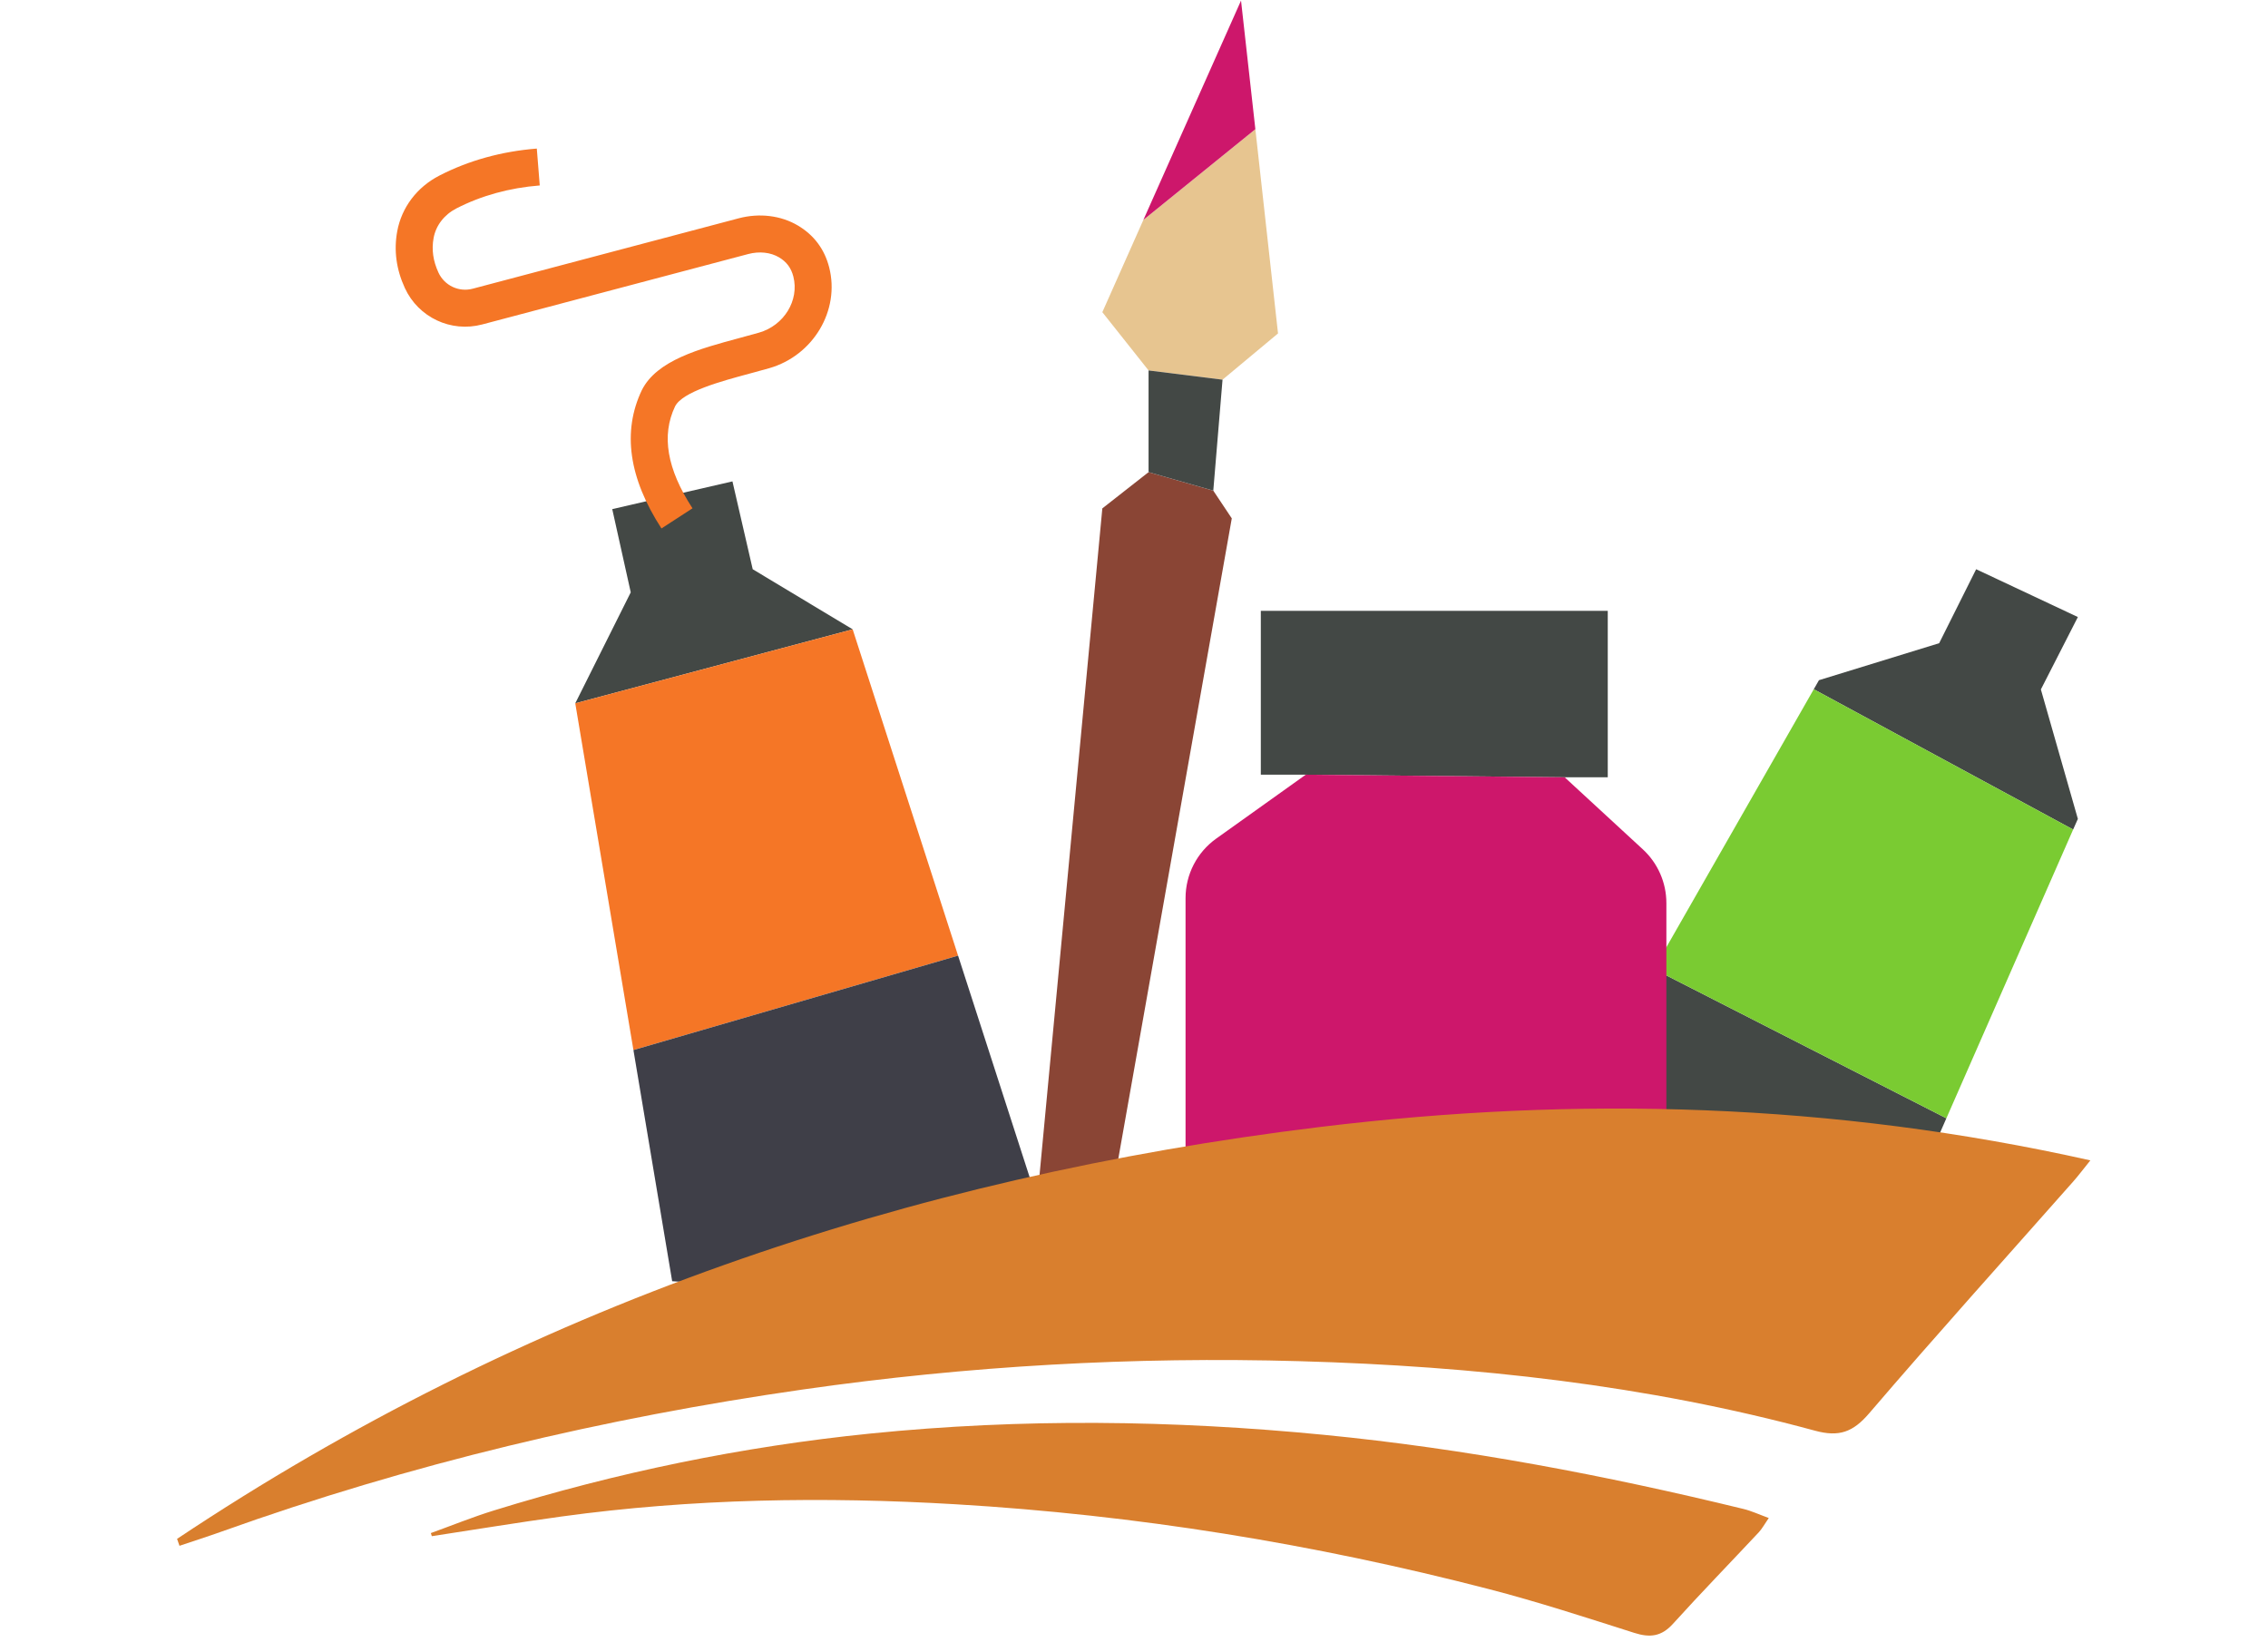 <?xml version="1.0" encoding="UTF-8" standalone="no"?>
<!-- Created with Inkscape (http://www.inkscape.org/) -->

<svg
   version="1.1"
   id="svg2"
   width="773.867"
   height="560.2"
   viewBox="0 0 773.867 560.2"
   sodipodi:docname="PixArt.eps"
   xmlns:inkscape="http://www.inkscape.org/namespaces/inkscape"
   xmlns:sodipodi="http://sodipodi.sourceforge.net/DTD/sodipodi-0.dtd"
   xmlns="http://www.w3.org/2000/svg"
   xmlns:svg="http://www.w3.org/2000/svg">
  <defs
     id="defs6" />
  <sodipodi:namedview
     id="namedview4"
     pagecolor="#ffffff"
     bordercolor="#000000"
     borderopacity="0.25"
     inkscape:showpageshadow="2"
     inkscape:pageopacity="0.0"
     inkscape:pagecheckerboard="0"
     inkscape:deskcolor="#d1d1d1" />
  <g
     id="g8"
     inkscape:groupmode="layer"
     inkscape:label="ink_ext_XXXXXX"
     transform="matrix(1.333,0,0,-1.333,0,755.2)">
    <g
       id="g10"
       transform="scale(0.1)">
      <path
         d="m 5224.08,3900.61 94.67,-331.37 -12.08,-27.22 -663.91,359.06 13.25,23.2 307.71,94.68 94.67,189.35 260.36,-122.37 -94.67,-185.33"
         style="fill:#434845;fill-opacity:1;fill-rule:nonzero;stroke:none"
         id="path24" />
      <path
         d="m 4982.17,2802.84 -89.46,-204.04 -94.68,-165.68 -118.35,6.87 -639.06,-54.2 47.33,544.39 145.57,254.67 748.65,-382.01"
         style="fill:#434845;fill-opacity:1;fill-rule:nonzero;stroke:none"
         id="path26" />
      <path
         d="m 5306.67,3542.02 -324.5,-739.18 -748.65,382.01 409.24,716.23 663.91,-359.06"
         style="fill:#7acb32;fill-opacity:1;fill-rule:nonzero;stroke:none"
         id="path28" />
      <path
         d="m 4115.42,4101.8 v -426.05 h -110.31 l -662.73,6.63 h -115.03 v 419.42 h 888.07"
         style="fill:#434845;fill-opacity:1;fill-rule:nonzero;stroke:none"
         id="path30" />
      <path
         d="M 4265.47,3353.78 V 2368.27 H 3034.68 v 998.18 c 0,60.42 29.19,117.12 78.36,152.22 l 229.34,163.71 662.73,-6.63 200.1,-184.45 c 38.41,-35.41 60.26,-85.27 60.26,-137.52"
         style="fill:#cd176b;fill-opacity:1;fill-rule:nonzero;stroke:none"
         id="path32" />
      <path
         d="m 3271.37,4811.87 -142.02,-118.35 -189.35,23.67 -118.34,149.12 105.08,236.22 286.64,232.19 57.99,-522.85"
         style="fill:#e7c590;fill-opacity:1;fill-rule:nonzero;stroke:none"
         id="path34" />
      <path
         d="m 3153.02,4338.49 -331.36,-1869.86 -11.36,-82.84 h -130.66 v 130.17 l -24.85,76.46 v 0.23 l 166.87,1771.4 118.34,92.79 165.69,-47.34 47.33,-71.01"
         style="fill:#8a4535;fill-opacity:1;fill-rule:nonzero;stroke:none"
         id="path36" />
      <path
         d="M 3129.35,4693.52 3105.69,4409.5 2940,4456.84 v 260.35 l 189.35,-23.67"
         style="fill:#434845;fill-opacity:1;fill-rule:nonzero;stroke:none"
         id="path38" />
      <path
         d="m 3213.38,5334.72 -286.64,-232.19 249.95,561.43 z"
         style="fill:#cd176b;fill-opacity:1;fill-rule:nonzero;stroke:none"
         id="path40" />
      <path
         d="m 1472.51,3865.11 142.02,284.03 -47.34,213.02 133.97,31 173.73,40 51.84,-224.85 255.86,-153.85 -710.08,-189.35"
         style="fill:#434845;fill-opacity:1;fill-rule:nonzero;stroke:none"
         id="path42" />
      <path
         d="m 2452.42,3219.17 -831.02,-241.66 -148.89,887.6 710.08,189.35 269.83,-835.29"
         style="fill:#f57626;fill-opacity:1;fill-rule:nonzero;stroke:none"
         id="path44" />
      <path
         d="m 2679.64,2385.79 v -62.26 l -959.07,62.26 -99.17,591.72 831.02,241.66 202.37,-626.52 v -0.23 l -19.41,-206.63 h 44.26"
         style="fill:#3f3f48;fill-opacity:1;fill-rule:nonzero;stroke:none"
         id="path46" />
      <path
         d="m 1693.18,4312.71 c -83.7,128.92 -100.66,247.93 -50.4,353.77 38.33,76.7 146.8,105.91 251.69,134.13 16.44,4.44 32.73,8.81 48.4,13.32 64.08,18.35 103.5,82.79 87.87,143.61 -5.66,22.03 -17.29,37.65 -36.6,49.14 -21.71,12.89 -50.52,16 -78.99,8.44 l -680.91,-180.25 c -79.96,-21.17 -163.22,18.01 -197.88,93.15 -22,47.69 -28.58,96.64 -19.54,145.53 11.3,61.11 50.68,113.05 108.07,142.52 75.06,38.6 158.91,61.84 249.18,69.05 l 7.54,-94.4 c -77.74,-6.2 -149.55,-26.01 -213.45,-58.85 -31.1,-15.98 -52.33,-43.51 -58.24,-75.52 -5.49,-29.67 -1.43,-58.68 12.4,-88.66 15.37,-33.29 52.31,-50.69 87.69,-41.29 l 680.91,180.25 c 52.91,14 108.2,7.23 151.63,-18.61 41.06,-24.43 67.93,-60.42 79.89,-106.93 28.26,-110.02 -40.58,-225.84 -153.48,-258.2 -16.15,-4.63 -32.92,-9.16 -49.87,-13.71 -72.72,-19.58 -172.31,-46.39 -191.2,-84.19 -35.28,-74.31 -20.8,-159.88 44.68,-260.75 l -79.39,-51.55"
         style="fill:#f57626;fill-opacity:1;fill-rule:nonzero;stroke:none"
         id="path48" />
      <path
         d="m 459.43,1708.52 c 35.945,12.11 72.113,23.62 107.816,36.41 483.314,173.06 980.014,290.91 1487.914,363.69 422.09,60.47 846.28,84.56 1272.22,72.45 445.54,-12.66 887.01,-60.64 1318.44,-177.88 61.77,-16.8 97.38,-3.8 138.76,44.51 171.46,200.2 348.01,396.02 522.55,593.56 12.39,14.01 23.6,29.05 43.64,53.86 -659.91,147.84 -1314.12,165.56 -1972.11,85.46 C 2322.93,2652.06 1340.97,2318.31 453.254,1726.26 c 2.059,-5.9 4.113,-11.82 6.176,-17.74"
         style="fill:#d97f2e;fill-opacity:1;fill-rule:nonzero;stroke:none"
         id="path50" />
      <path
         d="m 1105.38,1733.16 c 110.53,16.84 220.87,35.09 331.63,50.28 335.25,45.97 671.81,51.34 1009.23,31.38 461.86,-27.32 916.38,-101.09 1363.97,-216.92 125.77,-32.54 249.57,-72.96 373.44,-112.38 39.88,-12.69 69.23,-9.27 98.56,23.16 71.9,79.42 146.64,156.26 219.87,234.48 8.06,8.6 13.72,19.47 25.47,36.51 -24.65,8.94 -44.27,18.19 -64.92,23.22 -353.69,86.16 -710.65,154.18 -1073.27,189.65 -387.13,37.88 -774.11,42.52 -1161.85,3.28 -328.28,-33.24 -649.07,-99.51 -963.77,-197 -54.38,-16.84 -107.3,-38.39 -160.9,-57.75 0.85,-2.64 1.7,-5.27 2.54,-7.91"
         style="fill:#d97f2e;fill-opacity:1;fill-rule:nonzero;stroke:none"
         id="path52" />
    </g>
  </g>
</svg>
